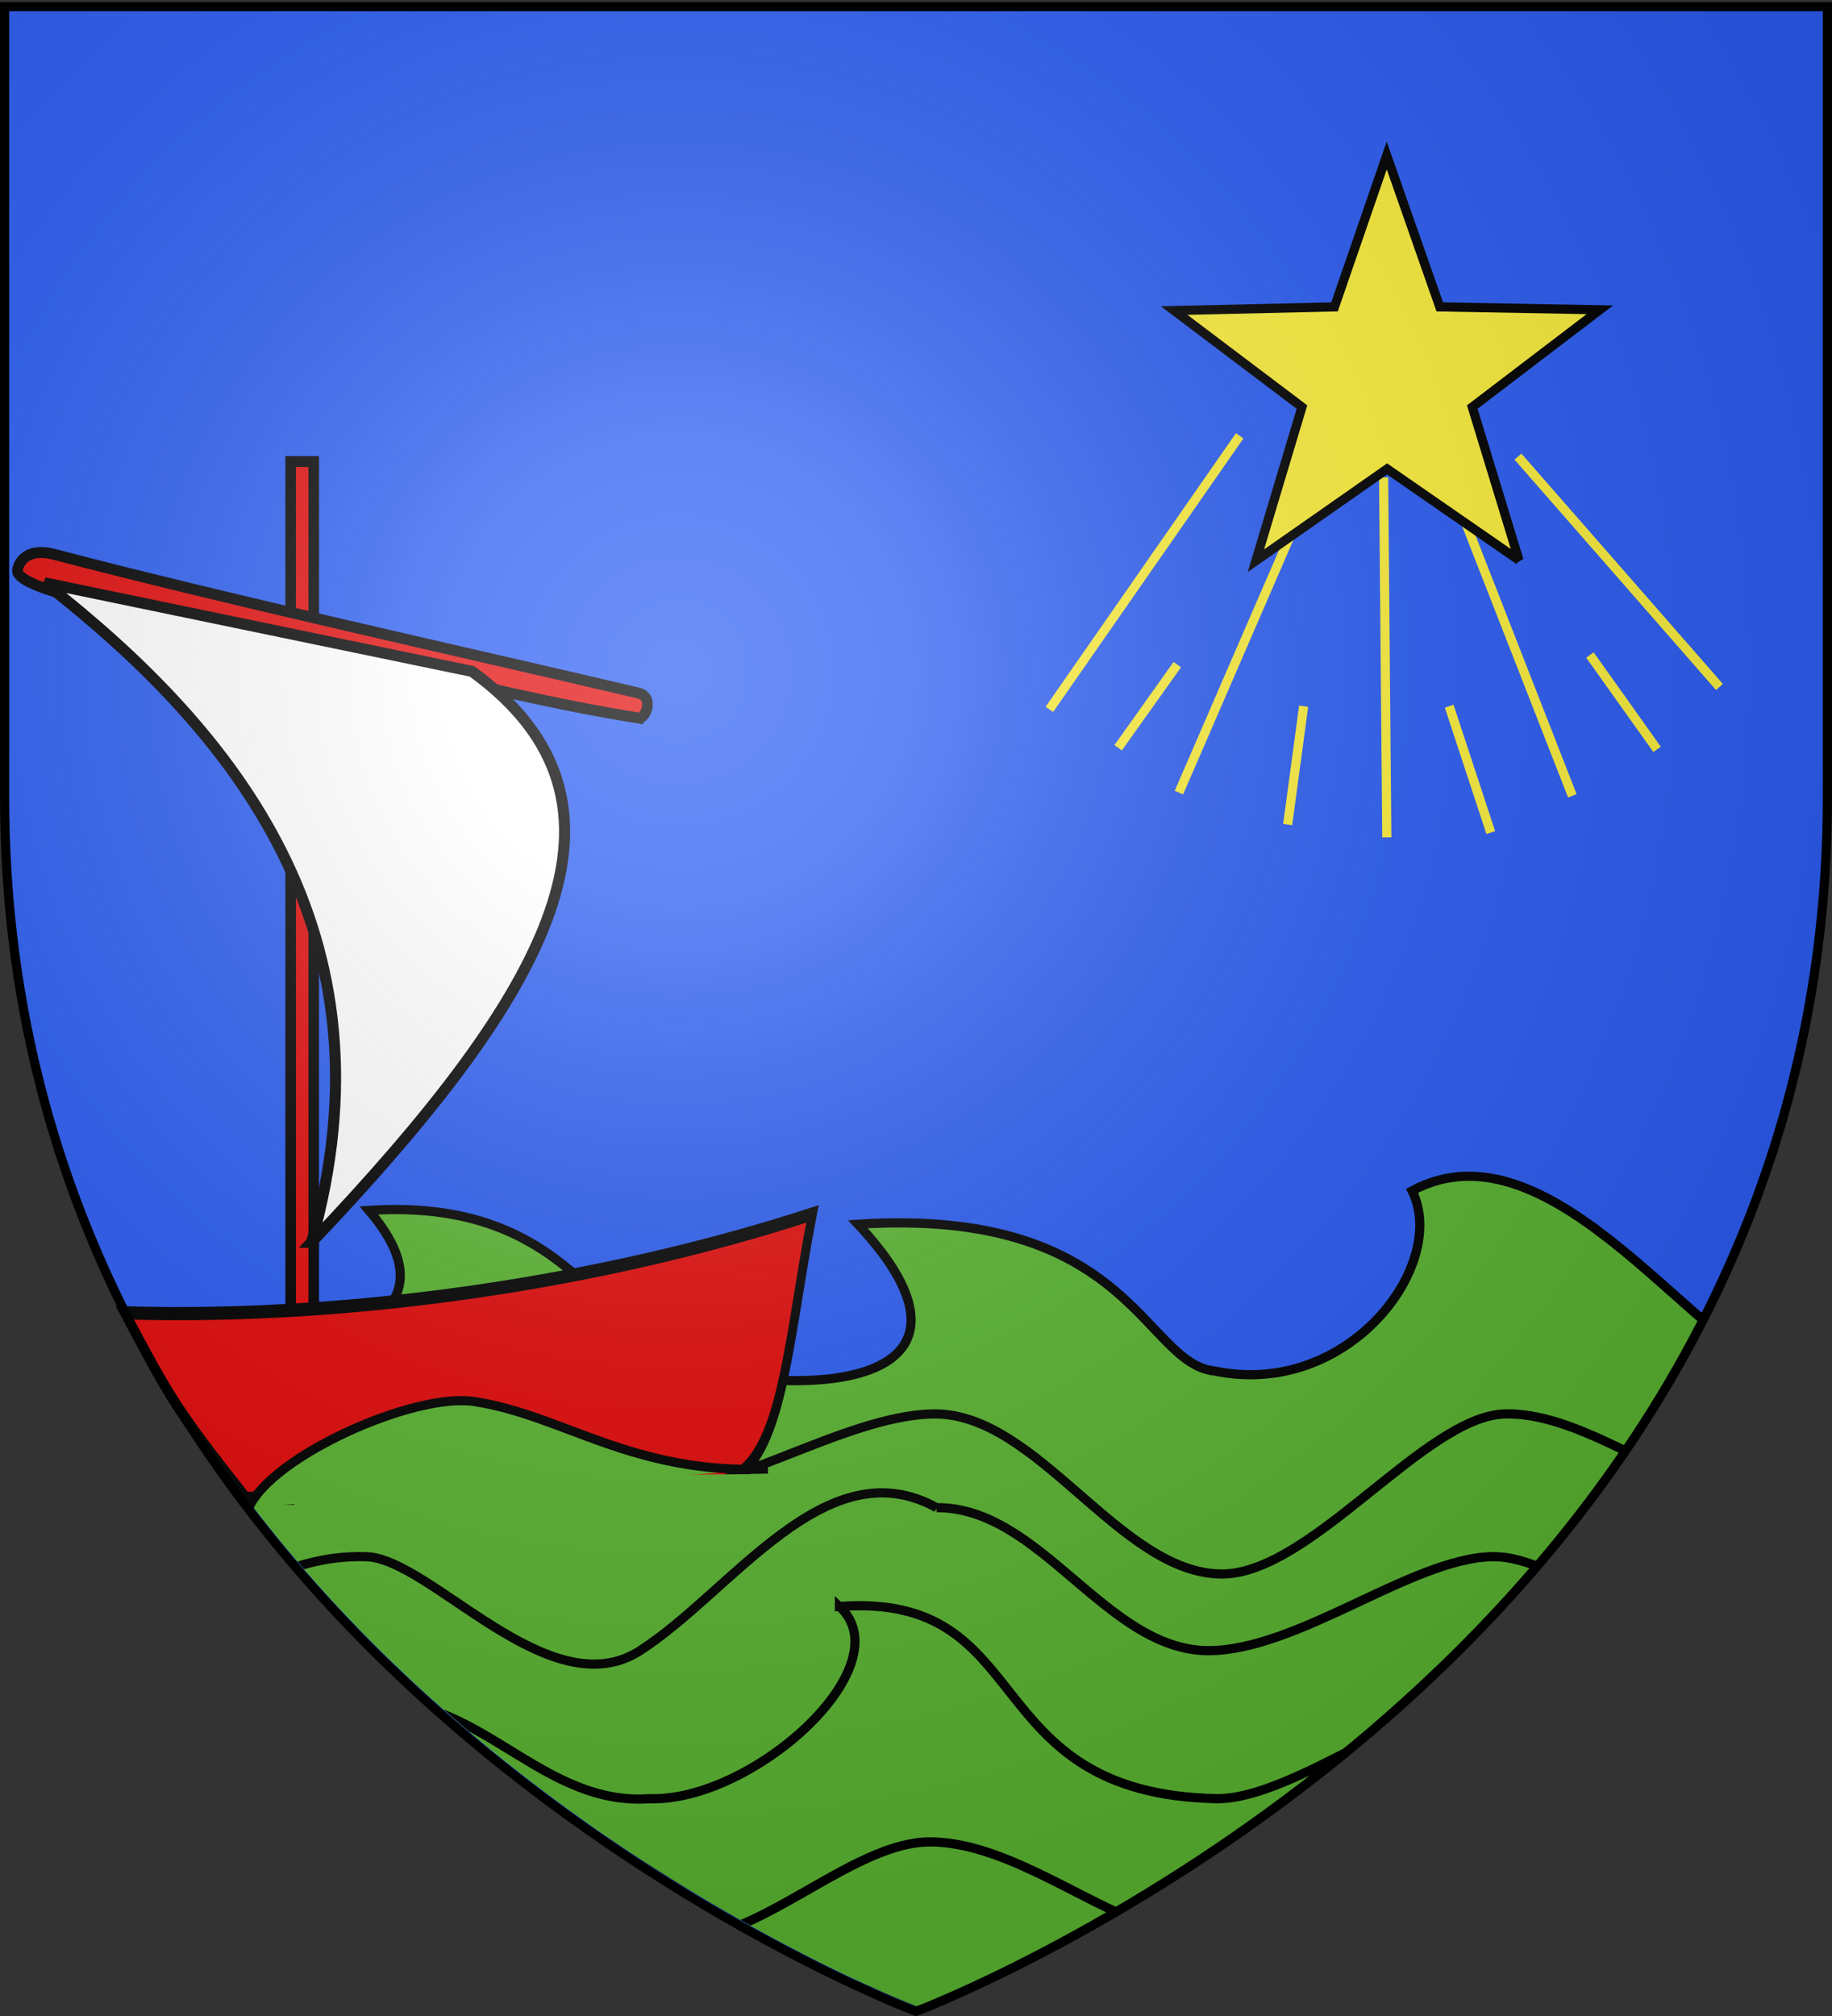<svg xmlns="http://www.w3.org/2000/svg" xmlns:xlink="http://www.w3.org/1999/xlink" height="660" width="600" version="1.0"><rect width="100%" height="100%" fill="#333333" stroke="none"/><defs><linearGradient id="b"><stop style="stop-color:white;stop-opacity:.314" offset="0"/><stop offset=".19" style="stop-color:white;stop-opacity:.251"/><stop style="stop-color:#6b6b6b;stop-opacity:.125" offset=".6"/><stop style="stop-color:black;stop-opacity:.125" offset="1"/></linearGradient><linearGradient id="a"><stop offset="0" style="stop-color:#fd0000;stop-opacity:1"/><stop style="stop-color:#e77275;stop-opacity:.659" offset=".5"/><stop style="stop-color:black;stop-opacity:.323" offset="1"/></linearGradient><radialGradient xlink:href="#b" id="d" gradientUnits="userSpaceOnUse" gradientTransform="matrix(1.353 0 0 1.349 -77.63 -85.747)" cx="221.445" cy="226.331" fx="221.445" fy="226.331" r="300"/><clipPath clipPathUnits="userSpaceOnUse" id="c"><path style="fill:none;fill-opacity:1;fill-rule:evenodd;stroke:#000;stroke-width:.563px;stroke-linecap:butt;stroke-linejoin:miter;stroke-opacity:1;display:inline" d="M298.99 653.394S472.76 592.326 472.76 437.127V296.554H125.218v140.573c0 155.2 173.772 216.267 173.772 216.267z"/></clipPath></defs><g style="display:inline"><path style="fill:#2b5df2;fill-opacity:1;fill-rule:evenodd;stroke:none;stroke-width:1px;stroke-linecap:butt;stroke-linejoin:miter;stroke-opacity:1" d="M300 658.5s298.5-112.32 298.5-397.772V2.176H1.5v258.552C1.5 546.18 300 658.5 300 658.5z"/><g transform="matrix(1.718 0 0 1.839 -212.6 -544.476)" style="fill:#5ab532;stroke:#000;stroke-width:1.688;stroke-miterlimit:4;stroke-dasharray:none;stroke-opacity:1" clip-path="url(#c)"><g style="fill:#5ab532;stroke:#000;stroke-width:1.688;stroke-miterlimit:4;stroke-dasharray:none;stroke-opacity:1"><g style="fill:#5ab532;fill-opacity:1;stroke:#000;stroke-width:3.409;stroke-miterlimit:4;stroke-dasharray:none;stroke-opacity:1"><g style="fill:#5ab532;fill-opacity:1;stroke:#000;stroke-width:1.621;stroke-miterlimit:4;stroke-dasharray:none;stroke-opacity:1;display:inline"><path style="fill:#5ab532;fill-opacity:1;fill-rule:evenodd;stroke:#000;stroke-width:1.621;stroke-linecap:butt;stroke-linejoin:miter;stroke-miterlimit:4;stroke-dasharray:none;stroke-opacity:1;display:inline" d="M285.416 520.277c21.354 22.671 3.827 31.134-26.267 26.228-18.915-3.083-21.91-31.125-60.526-28.667 23.55 27.45-34.548 27.272-47.494 28.307-10.905.873-21.454-15.834-36.896-20.093C190 616.228 297.2 662.21 297.2 662.21c23.147-10.929 114.74-59.345 179.56-131.061-11.652 4.981-19.16 15.512-26.256 14.996-14.666-1.064-41.455-45.273-66.725-31.764 6.55 12.972-11.265 36.666-35.056 31.764-12.591-1.302-14.846-28.967-63.307-25.868z" transform="matrix(1.074 0 0 1.01 -19.238 -11.467)"/><path style="fill:#5ab532;fill-opacity:1;fill-rule:evenodd;stroke:#000;stroke-width:1.621;stroke-linecap:butt;stroke-linejoin:miter;stroke-miterlimit:4;stroke-dasharray:none;stroke-opacity:1;display:inline" d="M298.93 553.713c-16.245.14-37.975 15.539-56.306 14.904-19.157-.663-30.642-15.851-42.037-14.904-10.508-.25-41.954 20.807-43.301 15.564 63.407 54.7 85.567 60.253 141.832 89.395 0 0 67.53-28.074 141.227-90.188-13.723-4.35-27.662-15.1-40.102-14.77-14.23.376-34.394 28.24-50.281 28.215-18.143-.121-32.579-28.374-51.031-28.216z" transform="matrix(1.074 0 0 1.01 -19.238 -11.467)"/><path style="fill:#5ab532;fill-opacity:1;fill-rule:evenodd;stroke:#000;stroke-width:1.621;stroke-linecap:butt;stroke-linejoin:miter;stroke-miterlimit:4;stroke-dasharray:none;stroke-opacity:1;display:inline" d="M299.387 570.24c-19.654-10.822-36.257 14.733-52.644 25.197-16.12 10.294-37.133-16.204-48.562-16.562-8.738-.274-15.379 2.545-24.25 6.375 51.836 42.817 125.28 73.51 125.28 73.51s53.376-21.938 119.423-72.364c-7.665-3.388-14.298-7.693-20.797-7.521-14.231.376-34.394 16.587-50.281 16.562-18.144-.121-29.703-25.349-48.17-25.197z" transform="matrix(1.074 0 0 1.01 -19.238 -11.467)"/><path style="fill:#5ab532;fill-opacity:1;fill-rule:evenodd;stroke:#000;stroke-width:1.621;stroke-linecap:butt;stroke-linejoin:miter;stroke-miterlimit:4;stroke-dasharray:none;stroke-opacity:1;display:inline" d="M282.134 587.65c11.472 10.441-15.411 34.513-33.743 33.878-18.741 1.306-29.573-17.385-48.062-17.187 58.957 44.949 85.038 49.79 98.885 54.49 25.732-11.243 79.582-38.922 100.084-56.136-14.289.769-36.564 18.855-50.094 18.833-43.157-.84-31.55-36.467-67.07-33.877z" transform="matrix(1.074 0 0 1.01 -19.238 -11.467)"/><path style="fill:#5ab532;fill-opacity:1;fill-rule:evenodd;stroke:#000;stroke-width:1.621;stroke-linecap:butt;stroke-linejoin:miter;stroke-miterlimit:4;stroke-dasharray:none;stroke-opacity:1;display:inline" d="M298.485 629.143c-11.296-.17-24.313 11.493-36.506 15.62 7.389 6.364 33.53 15.802 36.078 18.53 0 0 13.485-9.156 35.928-20.619-10.654-4.307-23.378-13.349-35.5-13.531z" transform="matrix(1.074 0 0 1.01 -19.238 -11.467)"/></g></g></g></g><g style="display:inline"><g style="opacity:1;display:inline"><g style="fill:#fff"><path style="opacity:1;fill:#e20909;fill-opacity:1;fill-rule:evenodd;stroke:#000;stroke-width:3.438;stroke-linecap:butt;stroke-linejoin:miter;marker:none;marker-start:none;marker-mid:none;marker-end:none;stroke-miterlimit:4;stroke-dasharray:none;stroke-dashoffset:0;stroke-opacity:1;visibility:visible;display:inline;overflow:visible" d="M239.607 309.9V32.056h7.476v278.886l-7.476-1.043z" transform="matrix(1.009 0 0 1.041 -146.565 117.731)"/><path style="opacity:1;fill:#e20909;fill-opacity:1;fill-rule:evenodd;stroke:#000;stroke-width:3.438;stroke-linecap:butt;stroke-linejoin:miter;marker:none;marker-start:none;marker-mid:none;marker-end:none;stroke-miterlimit:4;stroke-dasharray:none;stroke-dashoffset:0;stroke-opacity:1;visibility:visible;display:inline;overflow:visible" d="M352.354 112.686c-53.81-8.309-108.664-25.61-163.22-33.818-2.33-.35-39.557-6.883-38.204-12.842.718-3.166 3.92-6.821 11.968-4.77 54.608 13.92 136.724 31.55 189.529 43.588 5.228 1.192 2.545 8.246-.073 7.842z" transform="matrix(1.009 0 0 1.041 -146.565 117.731)"/></g><g style="fill:#000"><path style="opacity:1;fill:#e20909;fill-opacity:1;fill-rule:evenodd;stroke:#000;stroke-width:4.38;stroke-linecap:butt;stroke-linejoin:miter;marker:none;marker-start:none;marker-mid:none;marker-end:none;stroke-miterlimit:4;stroke-dasharray:none;stroke-dashoffset:0;stroke-opacity:1;visibility:visible;display:inline;overflow:visible" transform="matrix(-.656 0 0 .987 393.804 77.216)" d="M477.48 418.745c-138.492-.179-200.897.505-237.525-5.457-30.283-4.929-32.382-44.448-45.24-88.863 104.387 22.634 229.265 35.021 343.245 32.807-21.584 27.014-24.885 31.588-60.48 61.513z"/></g></g></g><path style="fill:#fff;fill-opacity:1;fill-rule:evenodd;stroke:#000;stroke-width:3.628;stroke-linecap:butt;stroke-linejoin:miter;stroke-miterlimit:4;stroke-dasharray:none;display:inline" d="M102.05 406.699c28.44-100.986-24.958-167.09-87.468-215.877l140.002 28.984c59.649 43.342 25.625 104.688-52.535 186.893z"/><path style="fill:#fcef3c;fill-opacity:1;fill-rule:evenodd;stroke:#fcef3c;stroke-width:3;stroke-linecap:butt;stroke-linejoin:miter;stroke-miterlimit:4;stroke-dasharray:none;stroke-opacity:1" d="m406.007 142.674-62.331 89.568M430.625 156.816l-44.522 102.663M453.148 156.292l1.048 117.853M474.624 157.34l40.332 103.187M497.147 149.483l65.997 75.426M385.58 217.576l-19.381 27.237M426.959 231.194l-5.238 38.76M474.624 231.194l13.618 41.38M520.717 214.433l22 30.904"/><path style="opacity:1;fill:#fcef3c;fill-opacity:1;fill-rule:nonzero;stroke:#000;stroke-width:3;stroke-linecap:butt;stroke-miterlimit:4;stroke-dasharray:none;stroke-opacity:1;display:inline" d="m404.852 161.42-41.735-31.89-44.338 27.993 17.431-49.546-40.324-33.519 52.509 1.268 19.417-48.708 15.02 50.33 52.324 3.415-43.225 29.839 12.921 50.818z" transform="rotate(-2.696 918.512 -1795.868)"/><path style="fill:#5ab532;fill-rule:evenodd;stroke:#000;stroke-width:3;stroke-linecap:butt;stroke-linejoin:miter;stroke-miterlimit:4;stroke-dasharray:none;stroke-opacity:1" d="M81.547 493.528c7.48-16.824 53.921-37.672 73.697-34.7 29.184 4.386 51.71 23.91 96.249 22.116"/><path style="fill:#5ab532;fill-rule:evenodd;stroke:#000;stroke-width:0;stroke-linecap:butt;stroke-linejoin:miter;stroke-miterlimit:4;stroke-dasharray:none;stroke-opacity:1;display:inline" d="M94.505 483.815c.475 29.228 37.277 1.951 56.199 27.18 10.627 14.169 40.957-.405 48.492-7.94 12.77-12.77 43.59-8.104 56.004-20.517"/></g><path d="M300 658.5s298.5-112.32 298.5-397.772V2.176H1.5v258.552C1.5 546.18 300 658.5 300 658.5z" style="opacity:1;fill:url(#d);fill-opacity:1;fill-rule:evenodd;stroke:none;stroke-width:1px;stroke-linecap:butt;stroke-linejoin:miter;stroke-opacity:1"/><path d="M300 658.5S1.5 546.18 1.5 260.728V2.176h597v258.552C598.5 546.18 300 658.5 300 658.5z" style="opacity:1;fill:none;fill-opacity:1;fill-rule:evenodd;stroke:#000;stroke-width:3;stroke-linecap:butt;stroke-linejoin:miter;stroke-miterlimit:4;stroke-dasharray:none;stroke-opacity:1"/></svg>